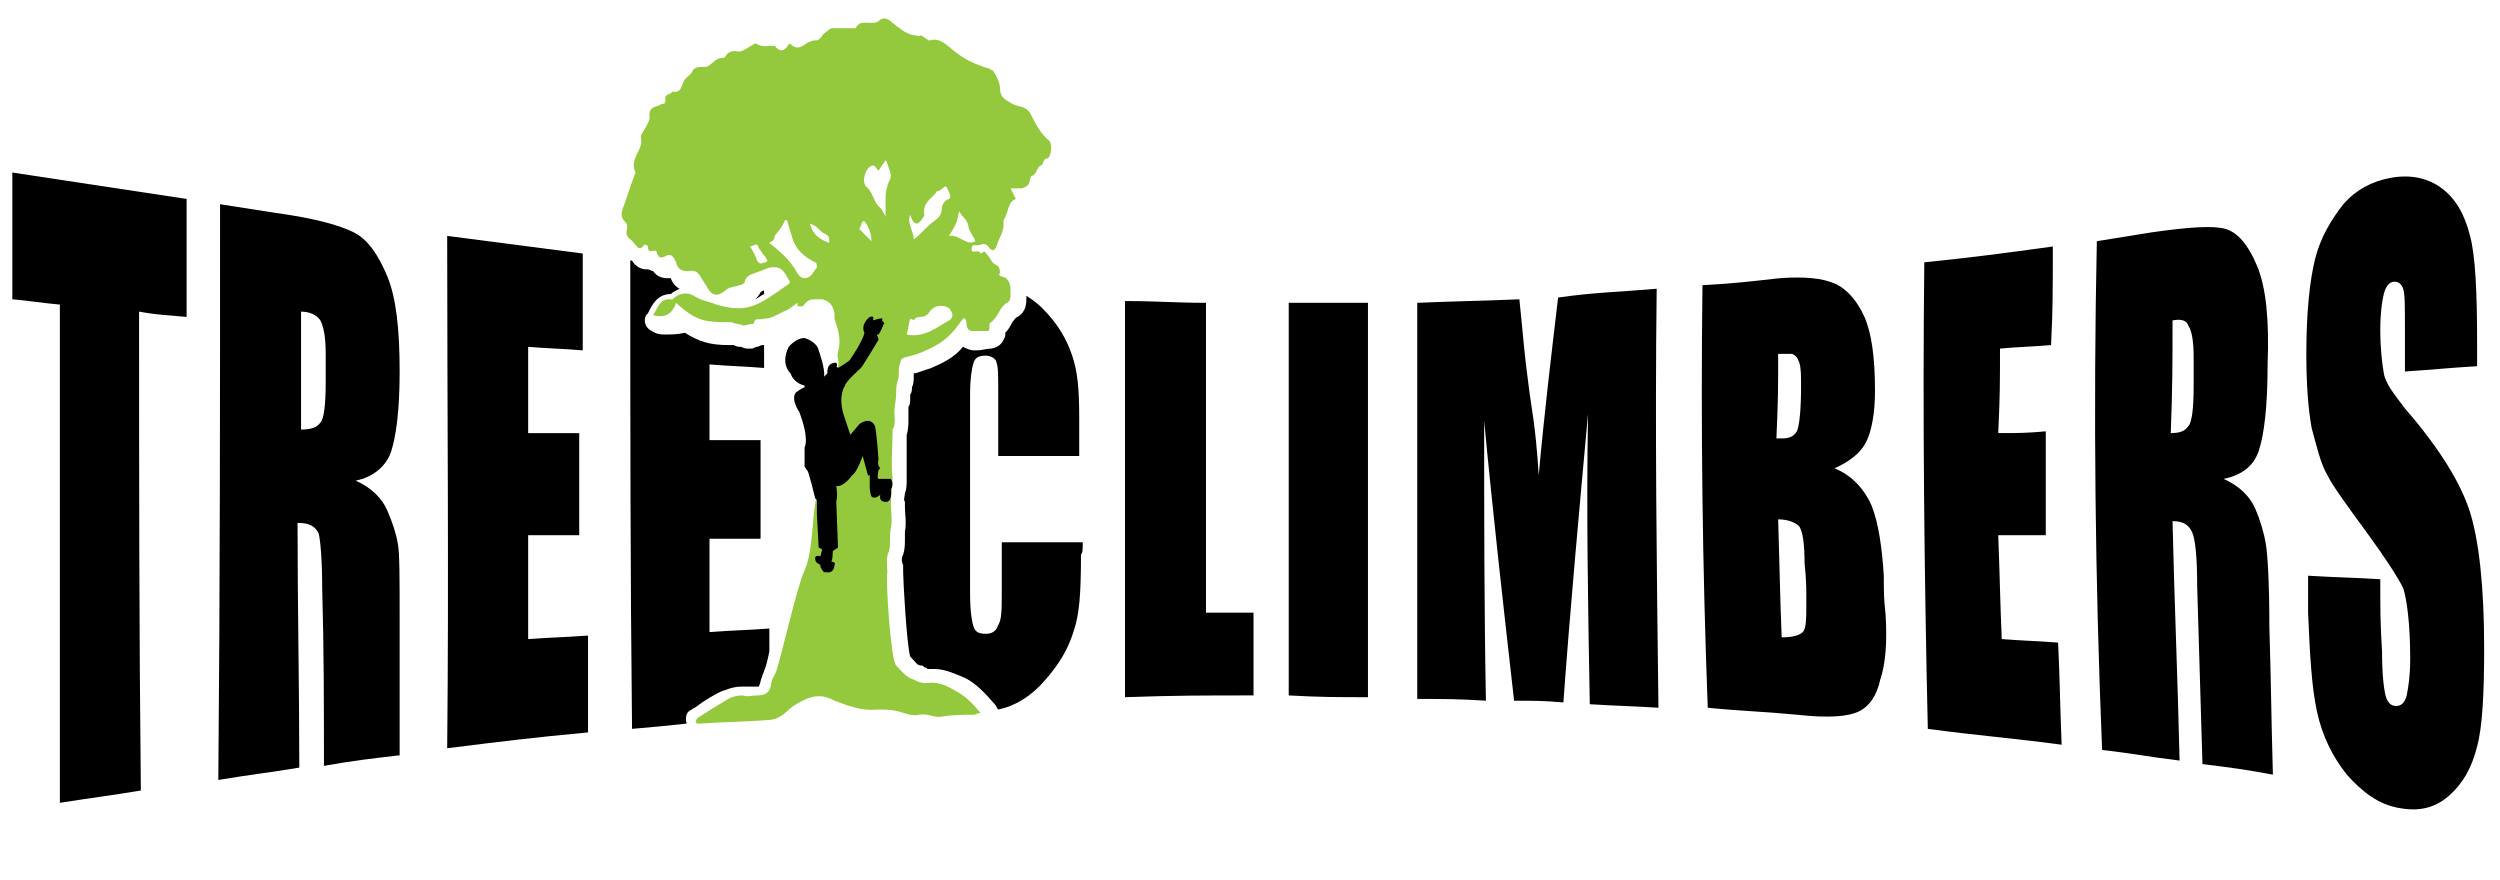 <?xml version="1.0" encoding="utf-8"?>
<!-- Generator: Adobe Illustrator 27.2.0, SVG Export Plug-In . SVG Version: 6.00 Build 0)  -->
<svg version="1.1" id="レイヤー_1" xmlns="http://www.w3.org/2000/svg" xmlns:xlink="http://www.w3.org/1999/xlink" x="0px"
	 y="0px" viewBox="0 0 142 50" style="enable-background:new 0 0 142 50;" xml:space="preserve">
<style type="text/css">
	.st0{fill:#0A0000;}
	.st1{fill:#95C93D;}
</style>
<path d="M10.6,11.3c0,2.8,0,4.1,0,6.7c-1.1-0.1-1.6-0.1-2.7-0.3c0,9.1,0,18.1,0.1,27.2c-1.8,0.3-2.7,0.4-4.6,0.7
	c0-9.4,0-18.9,0-28.3c-1.1-0.1-1.6-0.2-2.7-0.3V9.8C4,10.3,7.3,10.8,10.6,11.3"/>
<path d="M17.1,17.7c0,2.7,0,3.9,0,6.7c0.5,0,0.9-0.1,1.1-0.4c0.2-0.2,0.3-1,0.3-2.3c0-0.7,0-1,0-1.6c0-0.9-0.1-1.5-0.3-1.9
	C18,17.9,17.6,17.7,17.1,17.7 M12.5,11.6c1.3,0.2,1.9,0.3,3.2,0.5c2.2,0.3,3.6,0.7,4.4,1.1c0.8,0.4,1.4,1.3,1.9,2.5
	c0.5,1.2,0.7,3,0.7,5.4c0,2.2-0.2,3.7-0.5,4.6c-0.3,0.8-1,1.4-2,1.6c0.9,0.4,1.5,1,1.8,1.7c0.3,0.7,0.5,1.3,0.6,1.9
	c0.1,0.5,0.1,2,0.1,4.3c0,2.9,0,4.3,0,7.7c-1.7,0.2-2.6,0.3-4.3,0.6c0-3.4,0-6.7-0.1-10.1c0-1.6-0.1-2.7-0.2-3.1
	c-0.2-0.4-0.5-0.6-1.2-0.6c0,4.6,0.1,9.3,0.1,13.9c-1.8,0.3-2.8,0.4-4.6,0.7C12.5,33.3,12.5,22.4,12.5,11.6"/>
<path d="M25.4,13.4c3.1,0.4,4.6,0.6,7.7,1c0,2.6,0,3.5,0,5.5c-1.2-0.1-1.9-0.1-3.1-0.2c0,1.9,0,2.8,0,4.9c1.2,0,1.7,0,2.9,0
	c0,2.1,0,3.6,0,5.8c-1.2,0-1.7,0-2.9,0c0,2.6,0,3.6,0,5.9c1.4-0.1,2-0.1,3.4-0.2c0,2,0,2.9,0,5.5c-3.2,0.3-4.8,0.5-8,0.9
	C25.5,32.8,25.4,23.1,25.4,13.4"/>
<path d="M68.5,17.2c0,5.9,0,11.7,0,17.6c1.1,0,1.6,0,2.7,0v4.7c-2.9,0-4.4,0-7.3,0.1c0-7.5,0-15,0-22.5
	C65.8,17.1,66.7,17.2,68.5,17.2"/>
<path d="M77.7,17.2c0,7.5,0,14.9,0,22.4c-1.8,0-2.7,0-4.5-0.1c0-7.4,0-14.8,0-22.3C75,17.2,75.9,17.2,77.7,17.2"/>
<path d="M94.1,16.4c-0.1,7.9,0,15.9,0.1,23.8c-1.6-0.1-2.3-0.1-3.9-0.2c-0.1-5.5-0.2-11-0.1-16.5c-0.5,5.5-1,10.9-1.4,16.4
	c-1.1-0.1-1.7-0.1-2.8-0.1c-0.6-5.3-1.2-10.6-1.7-15.9c0,5.3,0,10.6,0.1,15.9c-1.6-0.1-2.3-0.1-3.9-0.1c0-7.5,0-15,0-22.5
	c2.3-0.1,3.5-0.1,5.8-0.2c0.2,1.9,0.3,3.3,0.5,4.7c0.2,1.7,0.4,2.2,0.6,5.3c0.3-3.4,0.7-6.7,1.1-10.1C90.6,16.6,91.8,16.6,94.1,16.4
	"/>
<path d="M101,29.5c0.1,3.3,0.1,4.2,0.2,6.7c0.6,0,1-0.1,1.2-0.3c0.2-0.2,0.2-0.8,0.2-1.7c0-0.8,0-1.3-0.1-2.2c0-1.1-0.1-1.8-0.3-2.1
	C102,29.7,101.6,29.5,101,29.5 M101,20.1c0,1.9,0,2.6-0.1,4.8c0.2,0,0.3,0,0.4,0c0.4,0,0.7-0.2,0.8-0.5c0.1-0.3,0.2-1.1,0.2-2.4
	c0-0.7,0-1.1-0.1-1.4c-0.1-0.3-0.2-0.4-0.4-0.5C101.8,20.1,101.5,20.1,101,20.1 M96.7,16.2c1.8-0.1,2.6-0.2,4.4-0.4
	c1.4-0.1,2.4,0,3.1,0.3c0.7,0.3,1.3,1,1.7,1.9c0.4,0.9,0.6,2.3,0.6,4.2c0,1.3-0.2,2.3-0.5,2.9c-0.3,0.6-0.9,1.1-1.8,1.5
	c1,0.4,1.7,1.2,2.1,2.1c0.4,1,0.6,2.4,0.7,4c0,0.9,0,1.3,0.1,2.2c0.1,1.6,0,2.8-0.3,3.7c-0.2,0.9-0.6,1.5-1.2,1.8
	c-0.6,0.3-1.7,0.4-3.5,0.2c-2.1-0.2-3.1-0.2-5.1-0.4C96.7,32.3,96.6,24.3,96.7,16.2"/>
<path d="M109.3,14.9c2.9-0.3,4.4-0.5,7.3-0.9c0,2.6,0,3.6-0.1,5.6c-1.2,0.1-1.8,0.1-2.9,0.2c0,1.9,0,2.7-0.1,4.8
	c1.1,0,1.6,0,2.7-0.1c0,2.1,0,3.6,0,5.9c-1.1,0-1.6,0-2.7,0c0.1,2.6,0.1,3.6,0.2,5.9c1.3,0.1,1.9,0.1,3.2,0.2
	c0.1,2.1,0.1,3.2,0.2,5.8c-3-0.4-4.6-0.5-7.6-0.9C109.3,32.6,109.2,23.8,109.3,14.9"/>
<path d="M123.4,18.2c0,2.5,0,3.7-0.1,6.4c0.5,0,0.8-0.1,1-0.4c0.2-0.2,0.3-1,0.3-2.3c0-0.6,0-1,0-1.6c0-0.9-0.1-1.5-0.3-1.8
	C124.2,18.2,123.9,18.1,123.4,18.2 M119.1,13.7c1.2-0.2,1.9-0.3,3.1-0.5c2.1-0.3,3.5-0.4,4.2-0.2c0.7,0.2,1.3,0.9,1.8,2.1
	c0.5,1.2,0.7,3,0.6,5.6c0,2.4-0.2,4-0.5,4.9c-0.3,0.9-1,1.4-2,1.6c0.9,0.4,1.5,1,1.8,1.7c0.3,0.7,0.5,1.4,0.6,2
	c0.1,0.6,0.2,2.2,0.2,4.7c0.1,3.3,0.1,4.8,0.2,8.4c-1.6-0.3-2.4-0.4-4-0.6c-0.1-3.4-0.2-6.7-0.3-10.1c0-1.6-0.1-2.7-0.3-3.1
	c-0.2-0.4-0.5-0.6-1.1-0.6c0.1,4.5,0.3,9.1,0.4,13.6c-1.7-0.2-2.6-0.4-4.4-0.6C119,32.9,118.9,23.3,119.1,13.7"/>
<path d="M140.7,20.8c-1.7,0.1-2.5,0.2-4.1,0.3c0-1,0-1.5,0-2.5c0-1.2,0-1.9-0.1-2.2c-0.1-0.3-0.3-0.4-0.5-0.4
	c-0.3,0-0.5,0.3-0.6,0.7c-0.1,0.4-0.2,1.1-0.2,2c0,1.1,0.1,1.9,0.2,2.5c0.1,0.6,0.6,1.2,1.2,2c2,2.3,3.2,4.3,3.7,5.9
	c0.5,1.6,0.8,4.2,0.8,7.7c0,2.6-0.1,4.5-0.4,5.6c-0.3,1.2-0.8,2.1-1.6,2.8c-0.8,0.7-1.7,0.9-2.8,0.7c-1.2-0.2-2.1-0.9-3-1.9
	c-0.8-1-1.4-2.2-1.7-3.6c-0.3-1.4-0.4-3.2-0.5-5.6c0-0.8,0-1.3,0-2.1c1.6,0.1,2.5,0.1,4.1,0.2c0,1.7,0,2.5,0.1,4.1
	c0,1.3,0.1,2.1,0.2,2.5c0.1,0.4,0.3,0.6,0.6,0.6c0.3,0,0.5-0.2,0.6-0.6c0.1-0.5,0.2-1.1,0.2-2.1c0-2-0.2-3.4-0.4-4
	c-0.3-0.6-1-1.7-2.1-3.2c-1.1-1.5-1.9-2.6-2.2-3.2c-0.4-0.7-0.6-1.6-0.9-2.7c-0.2-1.1-0.3-2.5-0.3-4.2c0-2.4,0.2-4.2,0.5-5.4
	c0.3-1.2,0.9-2.2,1.6-3.1c0.7-0.8,1.6-1.3,2.7-1.5c1.1-0.2,2.1,0,2.9,0.6c0.8,0.6,1.3,1.5,1.6,2.7c0.3,1.1,0.4,3.2,0.4,6
	C140.7,19.9,140.7,20.2,140.7,20.8"/>
<path class="st0" d="M43.4,16.5c-0.1,0-0.2,0.1-0.2,0.1c-0.1,0.2-0.2,0.3-0.3,0.4c0.2-0.1,0.3-0.2,0.5-0.3V16.5z"/>
<path d="M39.3,40.3c0.1-0.1,0.2-0.1,0.3-0.2c0.4-0.3,0.9-0.6,1.3-0.8c0.3-0.1,0.7-0.3,1.2-0.3c0.1,0,0.1,0,0.2,0c0.1,0,0.1,0,0.2,0
	c0.1,0,0.3,0,0.5,0c0.1,0,0.1,0,0.1,0c0,0,0,0,0,0c0.1-0.2,0.1-0.4,0.2-0.6c0-0.1,0.1-0.2,0.1-0.3c0.1-0.2,0.2-0.6,0.3-1.1
	c0-0.4,0-0.8,0-1.3c-1.4,0.1-2,0.1-3.4,0.2c0-2,0-2.9,0-5.3c1.2,0,1.7,0,2.9,0c0-2.1,0-3.7,0-5.6c-1.2,0-1.7,0-2.9,0
	c0-1.9,0-2.6,0-4.3c1.2,0.1,1.9,0.1,3.1,0.2c0-0.5,0-0.9,0-1.3c0,0,0,0-0.1,0c-0.1,0-0.2,0.1-0.3,0.1c-0.1,0-0.2,0.1-0.3,0.1
	c-0.1,0-0.2,0-0.2,0c-0.1,0-0.2,0-0.4-0.1c-0.1,0-0.3,0-0.4-0.1c-0.1,0-0.2,0-0.3,0c-1.1,0-1.7-0.2-2.5-0.7C38.5,19,38.1,19,37.8,19
	c-0.2,0-0.4,0-0.6-0.1c-0.2-0.1-0.4-0.2-0.5-0.4c-0.1-0.2-0.1-0.4,0-0.6l0.1-0.1c0.2-0.4,0.5-1.1,1.3-1.1c0.1-0.1,0.3-0.2,0.5-0.3
	c-0.2-0.1-0.4-0.3-0.5-0.6c-0.1,0-0.1,0-0.2,0c-0.3,0-0.6-0.1-0.8-0.4c-0.1,0-0.2-0.1-0.3-0.1c0,0-0.1,0-0.1,0
	c-0.4,0-0.7-0.3-0.8-0.5c0,0-0.1,0-0.1,0c0,8.9,0,17.7,0.1,26.6c1.2-0.1,2.2-0.2,3.1-0.3C38.9,40.7,39,40.4,39.3,40.3"/>
<path class="st1" d="M53.9,13.4c0.2-0.3,0.3-0.5,0.4-0.7c0.1-0.2,0.1-0.5,0.2-0.7c0.1,0.3,0.4,0.4,0.5,0.8c0,0.3,0.3,0.6,0.4,0.9
	C54.9,14,54.5,13.3,53.9,13.4 M54.1,17.9c0,0.1-0.1,0.3-0.2,0.3c-0.7,0.4-1.4,1-2.4,0.8c0.1-0.3,0.1-0.6,0.2-0.9
	c0.1,0,0.2,0.1,0.2,0.1C52,18,52.2,18,52.3,18c0.2,0,0.4-0.1,0.5-0.3c0.3-0.4,0.8-0.4,1.1-0.2C54,17.6,54.1,17.8,54.1,17.9
	 M51.7,12.2C51.8,12.2,51.8,12.2,51.7,12.2c0.1,0.3,0.2,0.5,0.4,0.5c0.2-0.1,0.4-0.4,0.4-0.5c-0.1-0.7,0.4-0.9,0.7-1.3
	c0-0.1,0.1,0,0.2-0.1c0.4-0.3,0.3-0.3,0.5,0.1c0.1,0.2,0.1,0.4,0,0.4c-0.3,0.1-0.4,0.4-0.4,0.5c0,0.4-0.2,0.6-0.5,0.8
	c-0.4,0.3-0.7,0.7-1.1,1C51.9,13.1,51.5,12.7,51.7,12.2 M50.6,10c0,0.2-0.2,0.4-0.2,0.6c-0.1,0.3-0.1,0.5-0.1,0.8c0,0.3,0,0.5,0,0.9
	c-0.1-0.2-0.2-0.4-0.3-0.5c-0.4-0.3-0.4-0.9-0.8-1.2c-0.3-0.3,0-1.2,0.4-1.2c0.1,0,0.2,0.2,0.3,0.3c0.1-0.2,0.3-0.4,0.4-0.6
	c0.1,0.1,0.1,0.2,0.1,0.2C50.5,9.6,50.6,9.8,50.6,10 M48.8,13c0,0,0.1-0.1,0.1-0.2c0.1-0.3,0.2-0.3,0.3-0.1c0.2,0.3,0.3,0.7,0.3,1
	C49.3,13.5,49.1,13.3,48.8,13 M47.1,13.8c-0.5-0.2-0.9-0.4-1.1-1.1c0.3,0.1,0.4,0.2,0.6,0.4c0,0,0.1,0.1,0.1,0.1
	C47.1,13.4,47.1,13.4,47.1,13.8 M45.7,15.8c-0.3,0-0.4-0.3-0.6-0.6c-0.4-0.6-0.9-1-1.4-1.4c0.1-0.1,0.3-0.1,0.3-0.4
	c0.4-0.5,0.4-0.5,0.6-0.9c0,0,0,0,0.1,0c0.1,0.3,0.2,0.7,0.3,1c0.2,0.7,0.7,1.1,1.3,1.4c0.1,0,0.1,0.2,0.1,0.3
	C46.2,15.4,46.1,15.8,45.7,15.8 M43.5,14.9c-0.2,0-0.3,0.2-0.5-0.1c-0.1-0.3-0.2-0.5-0.4-0.8c0.2,0,0.4-0.3,0.5,0.1
	c0.1,0.1,0.2,0.3,0.3,0.4c0.1,0.1,0.1,0.2,0.2,0.3C43.6,14.8,43.5,14.9,43.5,14.9 M59.6,8c-0.5-0.4-0.8-1-1.1-1.6
	c-0.3-0.4-0.6-0.3-1-0.5c-0.3-0.2-0.7-0.3-0.7-0.9c0-0.3-0.2-0.7-0.4-1c0,0-0.1,0-0.2-0.1c-0.7-0.2-1.4-0.5-2-1
	c-0.4-0.3-0.8-0.8-1.4-0.6c-0.1,0-0.3-0.2-0.5-0.3C52.2,2.1,52.1,2,51.9,2c-0.5-0.1-0.8-0.4-1.2-0.7c-0.2-0.2-0.5-0.4-0.8-0.1
	c-0.1,0.1-0.3,0.1-0.5,0.1c-0.3,0-0.6-0.1-0.8,0.3c0,0-0.1,0-0.2,0c-0.4,0-0.7,0-1.1,0c-0.2,0-0.3,0.2-0.5,0.3
	c-0.3,0.4-0.3,0.4-0.6,0.4c-0.1,0-0.2,0.1-0.3,0.1c-0.3,0.2-0.6,0.5-1,0.1c0,0-0.1,0-0.1,0c-0.2,0.4-0.5,0.5-0.8,0.1
	c0,0-0.1,0-0.1,0c-0.3,0-0.6,0.1-0.9-0.1c-0.1-0.1-0.3,0.1-0.5,0.2c-0.2,0.1-0.4,0.3-0.7,0.2c-0.2,0-0.4,0-0.6,0.3
	c0,0.1-0.2,0.1-0.3,0.1c-0.3,0.1-0.2,0.1-0.6,0.4c-0.1,0.1-0.2,0.1-0.3,0.1c-0.3,0-0.6,0-0.7,0.3c-0.1,0.2-0.4,0.3-0.5,0.6
	c-0.1,0.3-0.2,0.6-0.6,0.5c-0.1,0.2-0.5,0.1-0.4,0.5c0,0.2-0.1,0.2-0.2,0.2c-0.3,0.2-0.8,0.1-0.7,0.8c0,0.1-0.1,0.3-0.2,0.5
	c-0.1,0.2-0.3,0.4-0.3,0.6c0.2,0.7-0.7,1.2-0.3,2c-0.2,0.5-0.4,1.1-0.6,1.7c-0.2,0.5-0.3,0.8,0,1.1c0.2,0.2,0.1,0.3,0.1,0.5
	c-0.1,0.4,0.3,0.5,0.4,0.7c0.2,0.2,0.3,0.5,0.6,0.1c0,0,0.2,0,0.2,0.1c0,0.5,0.4,0.1,0.5,0.3c0.1,0.5,0.4,0.3,0.6,0.2
	c0.3-0.1,0.4,0.2,0.5,0.4c0.1,0.4,0.3,0.5,0.7,0.5c0.4-0.1,0.6,0.1,0.8,0.5c0.1,0.1,0.1,0.2,0.2,0.3c0.3,0.6,0.6,0.7,1.1,0.3
	c0.2-0.2,0.5-0.2,0.8-0.3c0.1,0,0.3-0.1,0.3-0.2c0.1-0.4,0.4-0.4,0.6-0.5c0.3-0.1,0.5-0.2,0.8-0.3c0.6-0.1,0.8,0.1,1.1,0.7
	c0.1,0.1,0.1,0.2-0.1,0.3c-0.9,0.6-1.8,1.4-2.9,1.3c-0.3,0-0.8-0.1-1.1-0.2c-0.5-0.2-0.8-0.2-1.3-0.5c-0.3-0.2-0.8-0.2-1.2,0.2
	c0,0-0.1,0-0.2,0c-0.5,0-0.6,0.4-0.9,0.9c0.7,0.2,1.1-0.1,1.3-0.7c1.2,1.1,1.7,1.1,3.2,1.1c0,0.1,0.6,0.1,0.6,0.2
	c0.1,0,0.4-0.1,0.5-0.1c0,0,0.1,0,0.1,0c0.1-0.4,0.2-0.2,0.6-0.3c0.4,0,0.7-0.2,1.1-0.4c0.3-0.1,0.5-0.3,0.8-0.5c0,0.1,0,0.1,0,0.2
	c0.1,0,0.1,0,0.2,0c0,0,0.1,0,0.1,0C45.9,17,46,17,46.5,17c0.1,0,0.2,0,0.2,0c0.4,0.1,0.6,0.3,0.7,0.8c0,0.1,0,0.2,0,0.3
	c0.2,0.6,0.4,1.2,0.2,1.9c-0.1,0.2,0.1,0.6,0,0.8c-0.2,0.5-0.1,1-0.2,1.5c-0.1,0.5-0.2,1-0.2,1.5c-0.1,0.6-0.2,1.3-0.3,1.9
	c-0.2,0.8-0.4,1.6-0.5,2.4c-0.3,1.2-0.2,3.2-0.7,4.3c-0.4,0.8-1.3,4.8-1.6,5.7c-0.1,0.3-0.3,0.5-0.3,0.8c-0.1,0.5-0.4,0.6-0.8,0.6
	c-0.3,0-0.6,0.1-0.8,0c-0.4,0-0.7,0.1-1,0.3c-0.5,0.3-1,0.6-1.6,1c0,0-0.1,0.2-0.1,0.2c0,0,0.1,0.1,0.1,0.1c0,0,0.1,0,0.2,0
	c1.3-0.1,2.6-0.1,3.8-0.2c0.4,0,0.8-0.2,1.1-0.5c0.2-0.2,0.5-0.4,0.7-0.5c0.7-0.4,1.3-0.5,2-0.1c0.8,0.3,1.6,0.6,2.4,0.5
	c0.4,0,0.8,0,1.2,0.1c0.4,0.1,0.8,0.3,1.2,0.2c0.5-0.1,0.9,0.2,1.3,0.1c0.6-0.1,1.2-0.1,1.8-0.1c0.1,0,0.2-0.1,0.4-0.1
	c-0.5-0.6-0.9-1-1.5-1.3c-0.5-0.3-1-0.5-1.6-0.4c-0.3,0-0.5-0.1-0.7-0.2c-0.4-0.1-0.7-0.5-1-0.8c-0.3-0.3-0.6-4.8-0.5-5.3
	c0-0.4-0.1-0.8,0.1-1.2c0.1-0.4,0-0.8,0.1-1.3c0.1-0.4,0-0.9,0-1.4c0-0.5,0.1-0.9,0.1-1.4c-0.1-0.9,0-1.8,0-2.7c0,0,0-0.1,0-0.1
	c0.2-0.3,0.1-0.7,0.1-1c0-0.3,0.1-0.7,0.1-1c0-0.3,0-0.5,0.1-0.8c0.1-0.3,0-0.6,0.1-0.9c0.1-0.2,0-0.3,0.3-0.4
	c0.4-0.1,0.8-0.2,1.2-0.4c0.7-0.3,1.3-0.7,1.8-1.4c0.1-0.1,0.2-0.3,0.3-0.4c0.1-0.1,0.2,0.1,0.2,0.3c0,0.2,0.1,0.4,0.3,0.4
	c0.3,0,0.6,0,0.9,0c0.1,0,0.1-0.1,0.1-0.2c0-0.1,0-0.3,0.1-0.3c0.4-0.3,0.5-0.9,0.9-1.1c0.2-0.1,0.2-0.3,0.2-0.6
	c0-0.5-0.1-0.8-0.5-0.9c-0.1,0-0.2-0.1-0.1-0.2c0-0.3-0.1-0.4-0.3-0.5c-0.2-0.1-0.2-0.3-0.4-0.5c-0.1-0.1-0.1-0.2-0.2-0.2
	c-0.1,0-0.1,0.1-0.2,0.1c-0.1-0.3-0.6,0.1-0.5-0.3c0-0.3,0.3-0.1,0.5-0.2c0.2-0.1,0.4,0,0.5,0.2c0.2,0.2,0.3,0.1,0.4-0.1
	c0.1-0.4,0.4-0.8,0.4-1.2c0-0.1,0-0.3,0-0.3c0.3-0.4,0.2-1,0.7-1.2c-0.1-0.2-0.2-0.4-0.3-0.6c0.2,0,0.4,0,0.6,0
	c0.1,0,0.3-0.1,0.4-0.2c0.1-0.1,0.1-0.5,0.2-0.5c0.3-0.1,0.3-0.5,0.5-0.6C59.3,9.4,59.2,9,59.5,9C59.7,8.9,59.8,8.2,59.6,8"/>
<path d="M50.1,18.2c0,0,0.2,0.2,0.1,0.2c0,0-0.2,0.5-0.3,0.6l-0.1,0c0,0,0.1,0.2,0.1,0.3c0,0-0.9,1.5-1,1.6c0,0-0.9,0.8-0.9,1
	c0,0-0.4,0.5-0.1,1.6l0.4,1.2l0.5-0.6c0,0,0.6-0.5,0.9,0.1c0,0,0.1,0.4,0.2,1.9c0,0-0.1,0.3,0.1,0.5l-0.1,0.1c0,0-0.1,0.5,0,0.5
	c0,0,0.6,0,0.7,0c0,0,0.2,0.3,0,0.6c0,0,0.1,0.6-0.2,0.7c0,0-0.5,0.1-0.4-0.4c0,0-0.3,0.3-0.5,0.1c0,0-0.1-0.2-0.1-0.6l0-0.6l-0.1,0
	L49,25.9c0,0-0.3,0.9-0.6,1.1c0,0-0.5,0.7-0.9,0.6c0,0,0.1,0.5,0,0.9l0.1,2.6l-0.3,0.2c0,0,0,0.6-0.1,0.6c0,0,0.3,0,0.2,0.2
	c0,0,0,0.5-0.5,0.4c0,0,0,0-0.1,0c0,0-0.1-0.1-0.2-0.3c0,0,0,0,0-0.1c-0.1-0.1-0.3-0.1-0.3-0.4c0,0,0-0.2,0.3-0.1l0.1-0.4l-0.2-0.1
	l-0.1-1.9l0-0.3l0-0.5l-0.1-0.1l-0.2-0.8l-0.2-0.7l-0.2-0.3l0-1.1c0,0,0.3-0.4-0.3-2c0,0-0.5-0.7-0.2-1.1c0,0,0.4-0.3,0.5-0.3l0-0.1
	c0,0-0.6-0.1-0.8-0.7c0,0-0.6-0.5-0.1-1.5c0,0,0.4-0.5,0.9-0.5c0,0,0.7,0.2,0.8,0.7c0,0,0.4,1.1,0.3,1.5l0.2-0.2
	c0,0-0.1-0.6,0.5-0.6c0,0,0.1,0.2,0,0.2l0.1,0.1c0,0,0.7-0.4,0.7-0.5c0,0,0.7-1,0.8-1.5c0,0-0.2-0.3,0.1-0.7c0,0,0.2-0.3,0.4-0.2
	c0,0,0,0.1,0,0.2C49.9,18.1,50.2,18,50.1,18.2"/>
<path d="M61.5,30.8c-1.8,0-2.7,0-4.6,0c0,1.3,0,1.7,0,2.7c0,1.1,0,1.7-0.2,2c-0.1,0.3-0.3,0.5-0.7,0.5c-0.4,0-0.6-0.1-0.7-0.4
	c-0.1-0.3-0.2-0.9-0.2-1.9c0-3.8,0-7.5,0-11.3c0-0.9,0.1-1.5,0.2-1.8c0.1-0.3,0.3-0.4,0.7-0.4c0.3,0,0.6,0.2,0.6,0.4
	c0.1,0.2,0.1,0.8,0.1,1.7c0,1.2,0,1.8,0,3.6c1.8,0,2.7,0,4.6,0v-2.1c0-1.8-0.1-2.7-0.4-3.6c-0.3-0.9-0.8-1.8-1.7-2.7
	c-0.3-0.3-0.6-0.5-0.9-0.7c0,0,0,0,0,0c0,0,0,0.1,0,0.1c0,0.3,0,0.8-0.5,1.1c-0.1,0-0.2,0.2-0.3,0.3c-0.1,0.2-0.2,0.4-0.4,0.6
	c0,0.1,0,0.1,0,0.2c-0.1,0.2-0.2,0.6-0.8,0.7c-0.3,0-0.5,0.1-0.8,0.1c-0.1,0-0.2,0-0.2,0c-0.2,0-0.4-0.1-0.6-0.2
	c-0.5,0.6-1.1,0.9-1.8,1.2c-0.3,0.1-0.6,0.2-0.9,0.3c0,0-0.1,0-0.1,0c0,0,0,0.2,0,0.2c0,0.2,0,0.4-0.1,0.6c0,0.1,0,0.3-0.1,0.4
	c0,0.1,0,0.1,0,0.2c0,0.2,0,0.4-0.1,0.5c0,0.2,0,0.3,0,0.5c0,0.1,0,0.1,0,0.2c0,0.2,0,0.6-0.1,0.9c0,0.2,0,0.5,0,0.7
	c0,0.6,0,1.2,0,1.8c0,0.3,0,0.6-0.1,0.8c0,0.2-0.1,0.4,0,0.5c0,0.1,0,0.2,0,0.3c0,0.4,0.1,0.9,0,1.4c0,0.1,0,0.3,0,0.4
	c0,0.3,0,0.6-0.1,0.9c-0.1,0.2-0.1,0.4,0,0.6c0,0.1,0,0.3,0,0.4c0,0.5,0.2,4.1,0.4,4.8c0,0,0.1,0.1,0.1,0.1c0.2,0.2,0.3,0.4,0.5,0.4
	c0.1,0,0.1,0,0.2,0.1c0.1,0,0.2,0.1,0.2,0.1c0.1,0,0.3,0,0.4,0c0.6,0,1.2,0.3,1.7,0.5c0.6,0.3,1.1,0.8,1.7,1.5
	c0.1,0.1,0.1,0.2,0.2,0.3c1-0.2,1.9-0.8,2.6-1.6c0.9-1,1.4-1.9,1.7-2.9c0.3-0.9,0.4-2,0.4-4.3C61.5,31.4,61.5,31.2,61.5,30.8"/>
</svg>
